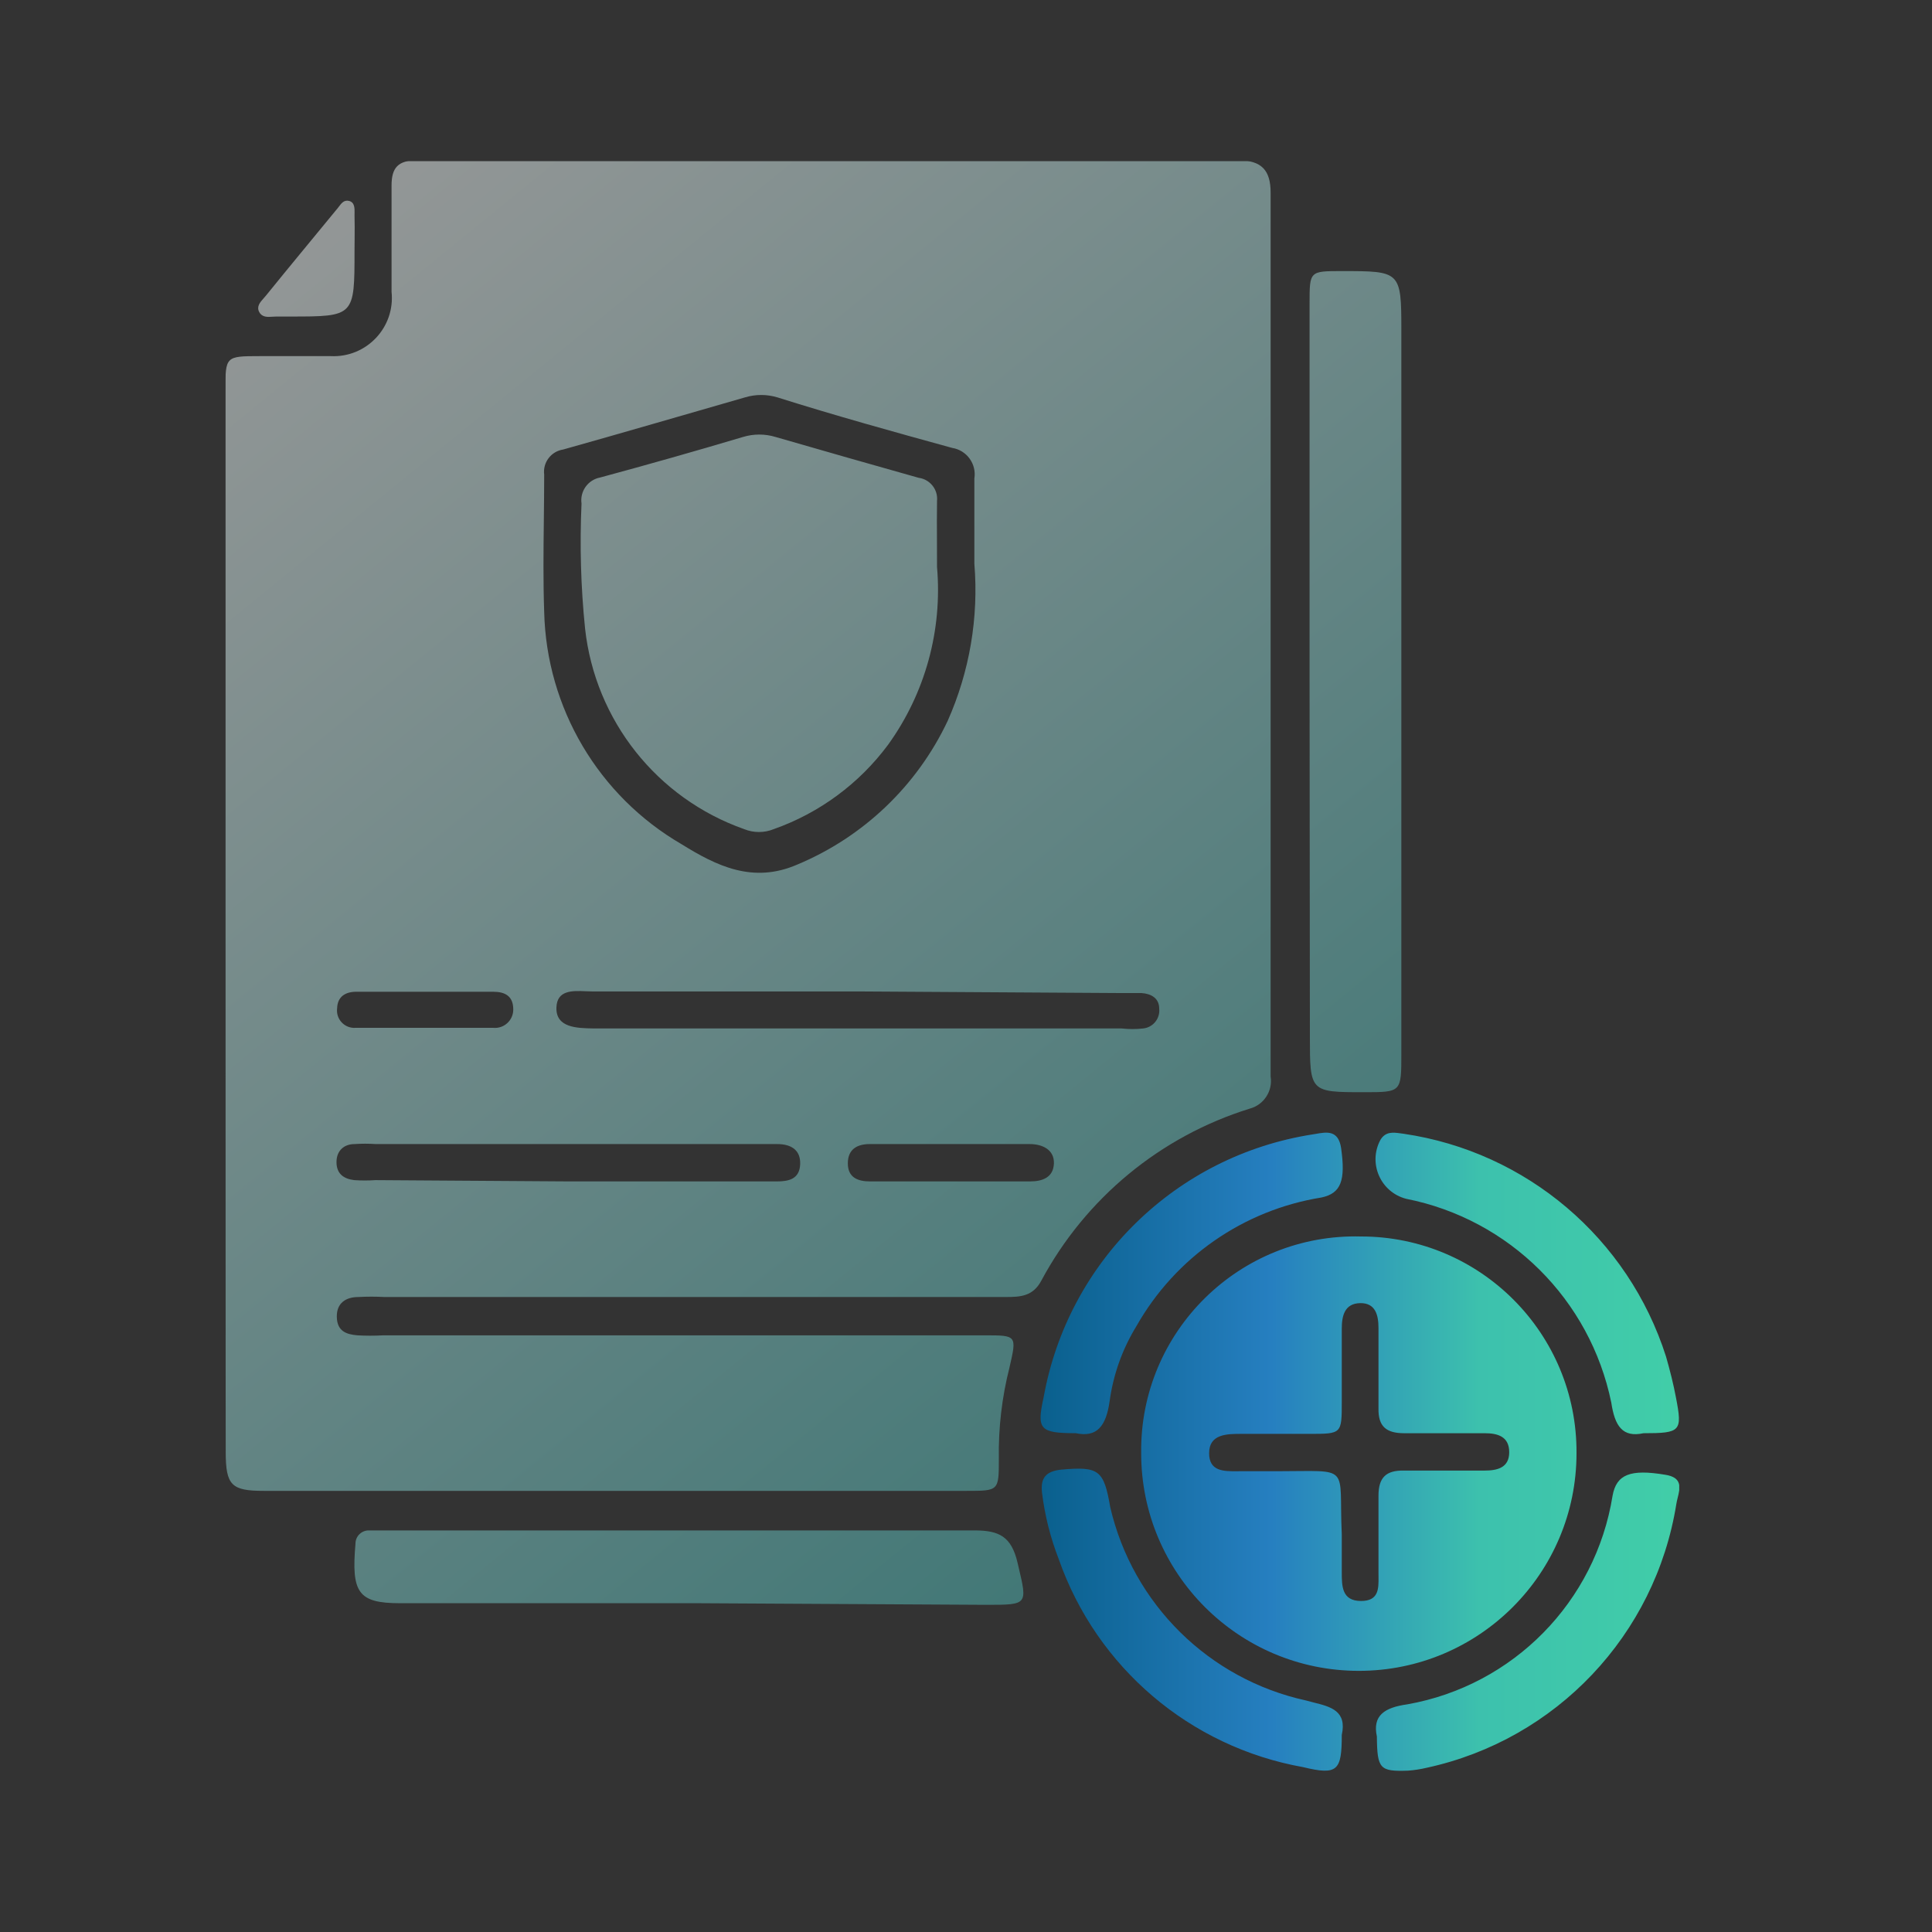 <svg xmlns="http://www.w3.org/2000/svg" xmlns:xlink="http://www.w3.org/1999/xlink" fill="none" version="1.1" width="60" height="60" viewBox="0 0 60 60"><rect x="0" y="0" width="60" height="60" fill="#333333" stroke="none"/><defs><clipPath id="master_svg0_822_23594"><rect x="7" y="5" width="45.15" height="50" rx="0"/></clipPath><linearGradient x1="0" y1="0.5" x2="1" y2="0.5" id="master_svg1_400_05486"><stop offset="0%" stop-color="#095F8C" stop-opacity="1"/><stop offset="36.429%" stop-color="#267FC0" stop-opacity="1"/><stop offset="68.571%" stop-color="#3DC1AD" stop-opacity="1"/><stop offset="100%" stop-color="#41CEA8" stop-opacity="1"/></linearGradient><linearGradient x1="1" y1="1" x2="0.234" y2="-0.155" id="master_svg2_490_12037"><stop offset="0%" stop-color="#38B4B1" stop-opacity="1"/><stop offset="100%" stop-color="#FFFFFF" stop-opacity="1"/></linearGradient></defs><g><g clip-path="url(#master_svg0_822_23594)"><g><g><path d="M32.41,43.399C32.19,44.389,32.29,44.509,33.41,44.509C34.07,44.649,34.35,44.289,34.46,43.519C34.572,42.693,34.854,41.9,35.29,41.189C36.499,39.051,38.615,37.579,41.04,37.189C41.65,37.059,41.79,36.659,41.65,35.659C41.567,35.09,41.206,35.153,40.861,35.214C40.83,35.219,40.8,35.224,40.77,35.229C36.525,35.888,33.166,39.17,32.41,43.399ZM50.04,43.56C50.15,44.29,50.39,44.65,51.04,44.51C52.2,44.51,52.25,44.45,52.05,43.41C51.97,42.98,51.86,42.55,51.74,42.13C50.569,38.455,47.405,35.769,43.59,35.21C43.56,35.206,43.53,35.202,43.5,35.198C43.267,35.166,43.029,35.134,42.87,35.4C42.48,36.125,42.873,37.023,43.67,37.23C46.874,37.864,49.385,40.359,50.04,43.56ZM48.96,45.13C48.982,41.42,45.98,38.4,42.27,38.4C38.496,38.298,35.393,41.355,35.44,45.13C35.44,48.864,38.467,51.89,42.2,51.89C45.933,51.89,48.96,48.864,48.96,45.13ZM41.67,48.82L41.67,47.65C41.619,46.545,41.704,46.056,41.5,45.843C41.301,45.634,40.824,45.69,39.67,45.69L38.49,45.69C38.465,45.69,38.439,45.691,38.414,45.691C38.002,45.693,37.55,45.695,37.55,45.13C37.55,44.53,38.11,44.53,38.55,44.53L40.67,44.53C41.67,44.53,41.67,44.53,41.67,43.53L41.67,41.26C41.67,40.86,41.76,40.48,42.24,40.47C42.72,40.46,42.81,40.85,42.81,41.24L42.81,43.74C42.8,44.3,43.05,44.51,43.61,44.51L46.11,44.51C46.51,44.51,46.87,44.61,46.87,45.1C46.87,45.59,46.49,45.67,46.1,45.67L43.6,45.67C43.05,45.66,42.81,45.88,42.81,46.45L42.81,48.87C42.81,48.903,42.81,48.936,42.811,48.969C42.815,49.334,42.82,49.72,42.27,49.72C41.67,49.72,41.67,49.26,41.67,48.82ZM40.47,54.88C41.54,55.14,41.67,54.99,41.67,53.88C41.835,53.132,41.326,53.004,40.795,52.872C40.717,52.852,40.637,52.832,40.56,52.81C37.545,52.15,35.18,49.816,34.48,46.81C34.28,45.64,34.12,45.54,32.96,45.64C32.49,45.69,32.31,45.89,32.36,46.35C32.446,47.059,32.621,47.755,32.88,48.42C34.059,51.786,36.959,54.254,40.47,54.88ZM43.71,52.929C42.99,53.029,42.62,53.279,42.76,53.929C42.77,54.939,42.85,55.019,43.73,54.989C43.925,54.975,44.119,54.944,44.31,54.899C48.333,54.025,51.409,50.774,52.06,46.709C52.069,46.648,52.085,46.582,52.102,46.514C52.177,46.211,52.258,45.881,51.71,45.799C50.63,45.619,50.2,45.789,50.08,46.449C49.552,49.745,46.996,52.345,43.71,52.929Z" fill-rule="evenodd" fill="url(#master_svg1_400_05486)" fill-opacity="1"/></g><g style="opacity:0.5;"><path d="M7,12.13L7,28.53Q7,36.81,7.01,45.09C7.01,46.13,7.19,46.3,8.19,46.3L30.02,46.3C31.02,46.3,31.02,46.3,31.02,45.3C31.004,44.346,31.115,43.395,31.35,42.47C31.466,41.966,31.523,41.716,31.424,41.592C31.326,41.47,31.076,41.47,30.58,41.47L11.9,41.47C11.634,41.485,11.366,41.485,11.1,41.47C10.75,41.44,10.47,41.34,10.46,40.9C10.45,40.46,10.75,40.28,11.13,40.28C11.4,40.265,11.67,40.265,11.94,40.28L31.23,40.28C31.69,40.28,32.08,40.26,32.34,39.77C33.713,37.21,36.036,35.292,38.81,34.43C39.251,34.313,39.532,33.881,39.46,33.43L39.46,5.98C39.46,5.29,39.18,4.98,38.46,4.98L12.95,4.98C12.37,4.98,12.16,5.2,12.16,5.76L12.16,9.06C12.278,10.166,11.381,11.115,10.27,11.06L8.06,11.06C7,11.06,7,11.07,7,12.13ZM11.01,7.78C11.01,9.83,11.01,9.83,9.01,9.83L8.59,9.83C8.553,9.83,8.514,9.833,8.474,9.835C8.311,9.847,8.139,9.858,8.05,9.69C7.96,9.518,8.078,9.386,8.19,9.261C8.215,9.234,8.239,9.207,8.26,9.18C8.98,8.29,9.72,7.4,10.45,6.51C10.475,6.483,10.499,6.451,10.522,6.42C10.603,6.312,10.686,6.201,10.84,6.24C11.018,6.284,11.014,6.471,11.011,6.624C11.011,6.643,11.01,6.662,11.01,6.68C11.017,6.927,11.015,7.175,11.013,7.419L11.013,7.419C11.012,7.54,11.01,7.661,11.01,7.78ZM40.67,21.129L40.67,9.419C40.67,8.419,40.67,8.419,41.67,8.419C43.49,8.419,43.52,8.419,43.52,10.249L43.52,32.729C43.52,33.919,43.52,33.919,42.37,33.919C40.68,33.919,40.68,33.919,40.68,32.179L40.67,21.129ZM30.26,14.86L30.26,17.51C30.397,19.181,30.111,20.859,29.43,22.39C28.479,24.403,26.815,25.992,24.76,26.85C23.38,27.45,22.25,26.89,21.17,26.22C18.587,24.72,16.97,21.986,16.9,19C16.867,18.06,16.878,17.111,16.889,16.162C16.894,15.688,16.9,15.213,16.9,14.74C16.852,14.363,17.114,14.017,17.49,13.96C19.38,13.43,21.26,12.88,23.14,12.34C23.466,12.242,23.814,12.242,24.14,12.34C25.95,12.91,27.75,13.41,29.57,13.91C30.023,13.982,30.332,14.407,30.26,14.86ZM29.1,17.609C29.271,19.572,28.732,21.531,27.58,23.129C26.684,24.336,25.448,25.248,24.03,25.749C23.735,25.869,23.405,25.869,23.11,25.749C20.403,24.794,18.483,22.372,18.17,19.519C18.038,18.23,18.002,16.933,18.06,15.639C18.005,15.257,18.261,14.9,18.64,14.829C20.12,14.429,21.64,13.999,23.08,13.569C23.406,13.471,23.754,13.471,24.08,13.569C25.56,13.999,27.08,14.429,28.53,14.839C28.883,14.886,29.136,15.204,29.1,15.559C29.094,15.959,29.096,16.356,29.098,16.807L29.098,16.807C29.099,17.054,29.1,17.319,29.1,17.609ZM18.4,30.79L26.67,30.79L34.79,30.84L35.45,30.84C35.75,30.86,36,31,36,31.32C36.035,31.63,35.81,31.909,35.5,31.94C35.281,31.965,35.059,31.965,34.84,31.94L18.45,31.94C18.44,31.94,18.43,31.94,18.419,31.939C17.913,31.93,17.26,31.917,17.28,31.29C17.297,30.745,17.779,30.766,18.193,30.784C18.265,30.787,18.335,30.79,18.4,30.79ZM10.47,31.31C10.48,30.95,10.73,30.8,11.06,30.8L15.32,30.8C15.68,30.8,15.94,30.93,15.94,31.35C15.942,31.69,15.648,31.956,15.31,31.92L11.05,31.92C10.706,31.949,10.424,31.652,10.47,31.31ZM24.13,36.69L17.67,36.69L11.66,36.65C11.44,36.665,11.22,36.665,11,36.65C10.67,36.61,10.45,36.45,10.45,36.09C10.45,35.73,10.69,35.53,11.01,35.53C11.23,35.515,11.45,35.515,11.67,35.53L24.14,35.53C24.55,35.53,24.87,35.7,24.85,36.16C24.83,36.62,24.49,36.69,24.13,36.69ZM31.99,36.69L29.57,36.69L27.02,36.69C26.64,36.69,26.33,36.57,26.33,36.13C26.33,35.69,26.62,35.53,27.01,35.53L31.98,35.53C32.38,35.53,32.75,35.71,32.73,36.14C32.71,36.57,32.37,36.69,31.99,36.69ZM21.67,49.789L12.42,49.789C11.11,49.789,10.91,49.449,11.04,47.939C11.039,47.705,11.236,47.518,11.47,47.529L30.27,47.529C31.03,47.529,31.41,47.719,31.6,48.529C31.611,48.578,31.622,48.625,31.633,48.671C31.769,49.244,31.838,49.536,31.722,49.685C31.602,49.839,31.282,49.839,30.63,49.839L30.6,49.839L21.67,49.789Z" fill-rule="evenodd" fill="url(#master_svg2_490_12037)" fill-opacity="1" style="mix-blend-mode:passthrough"/></g></g></g></g></svg>